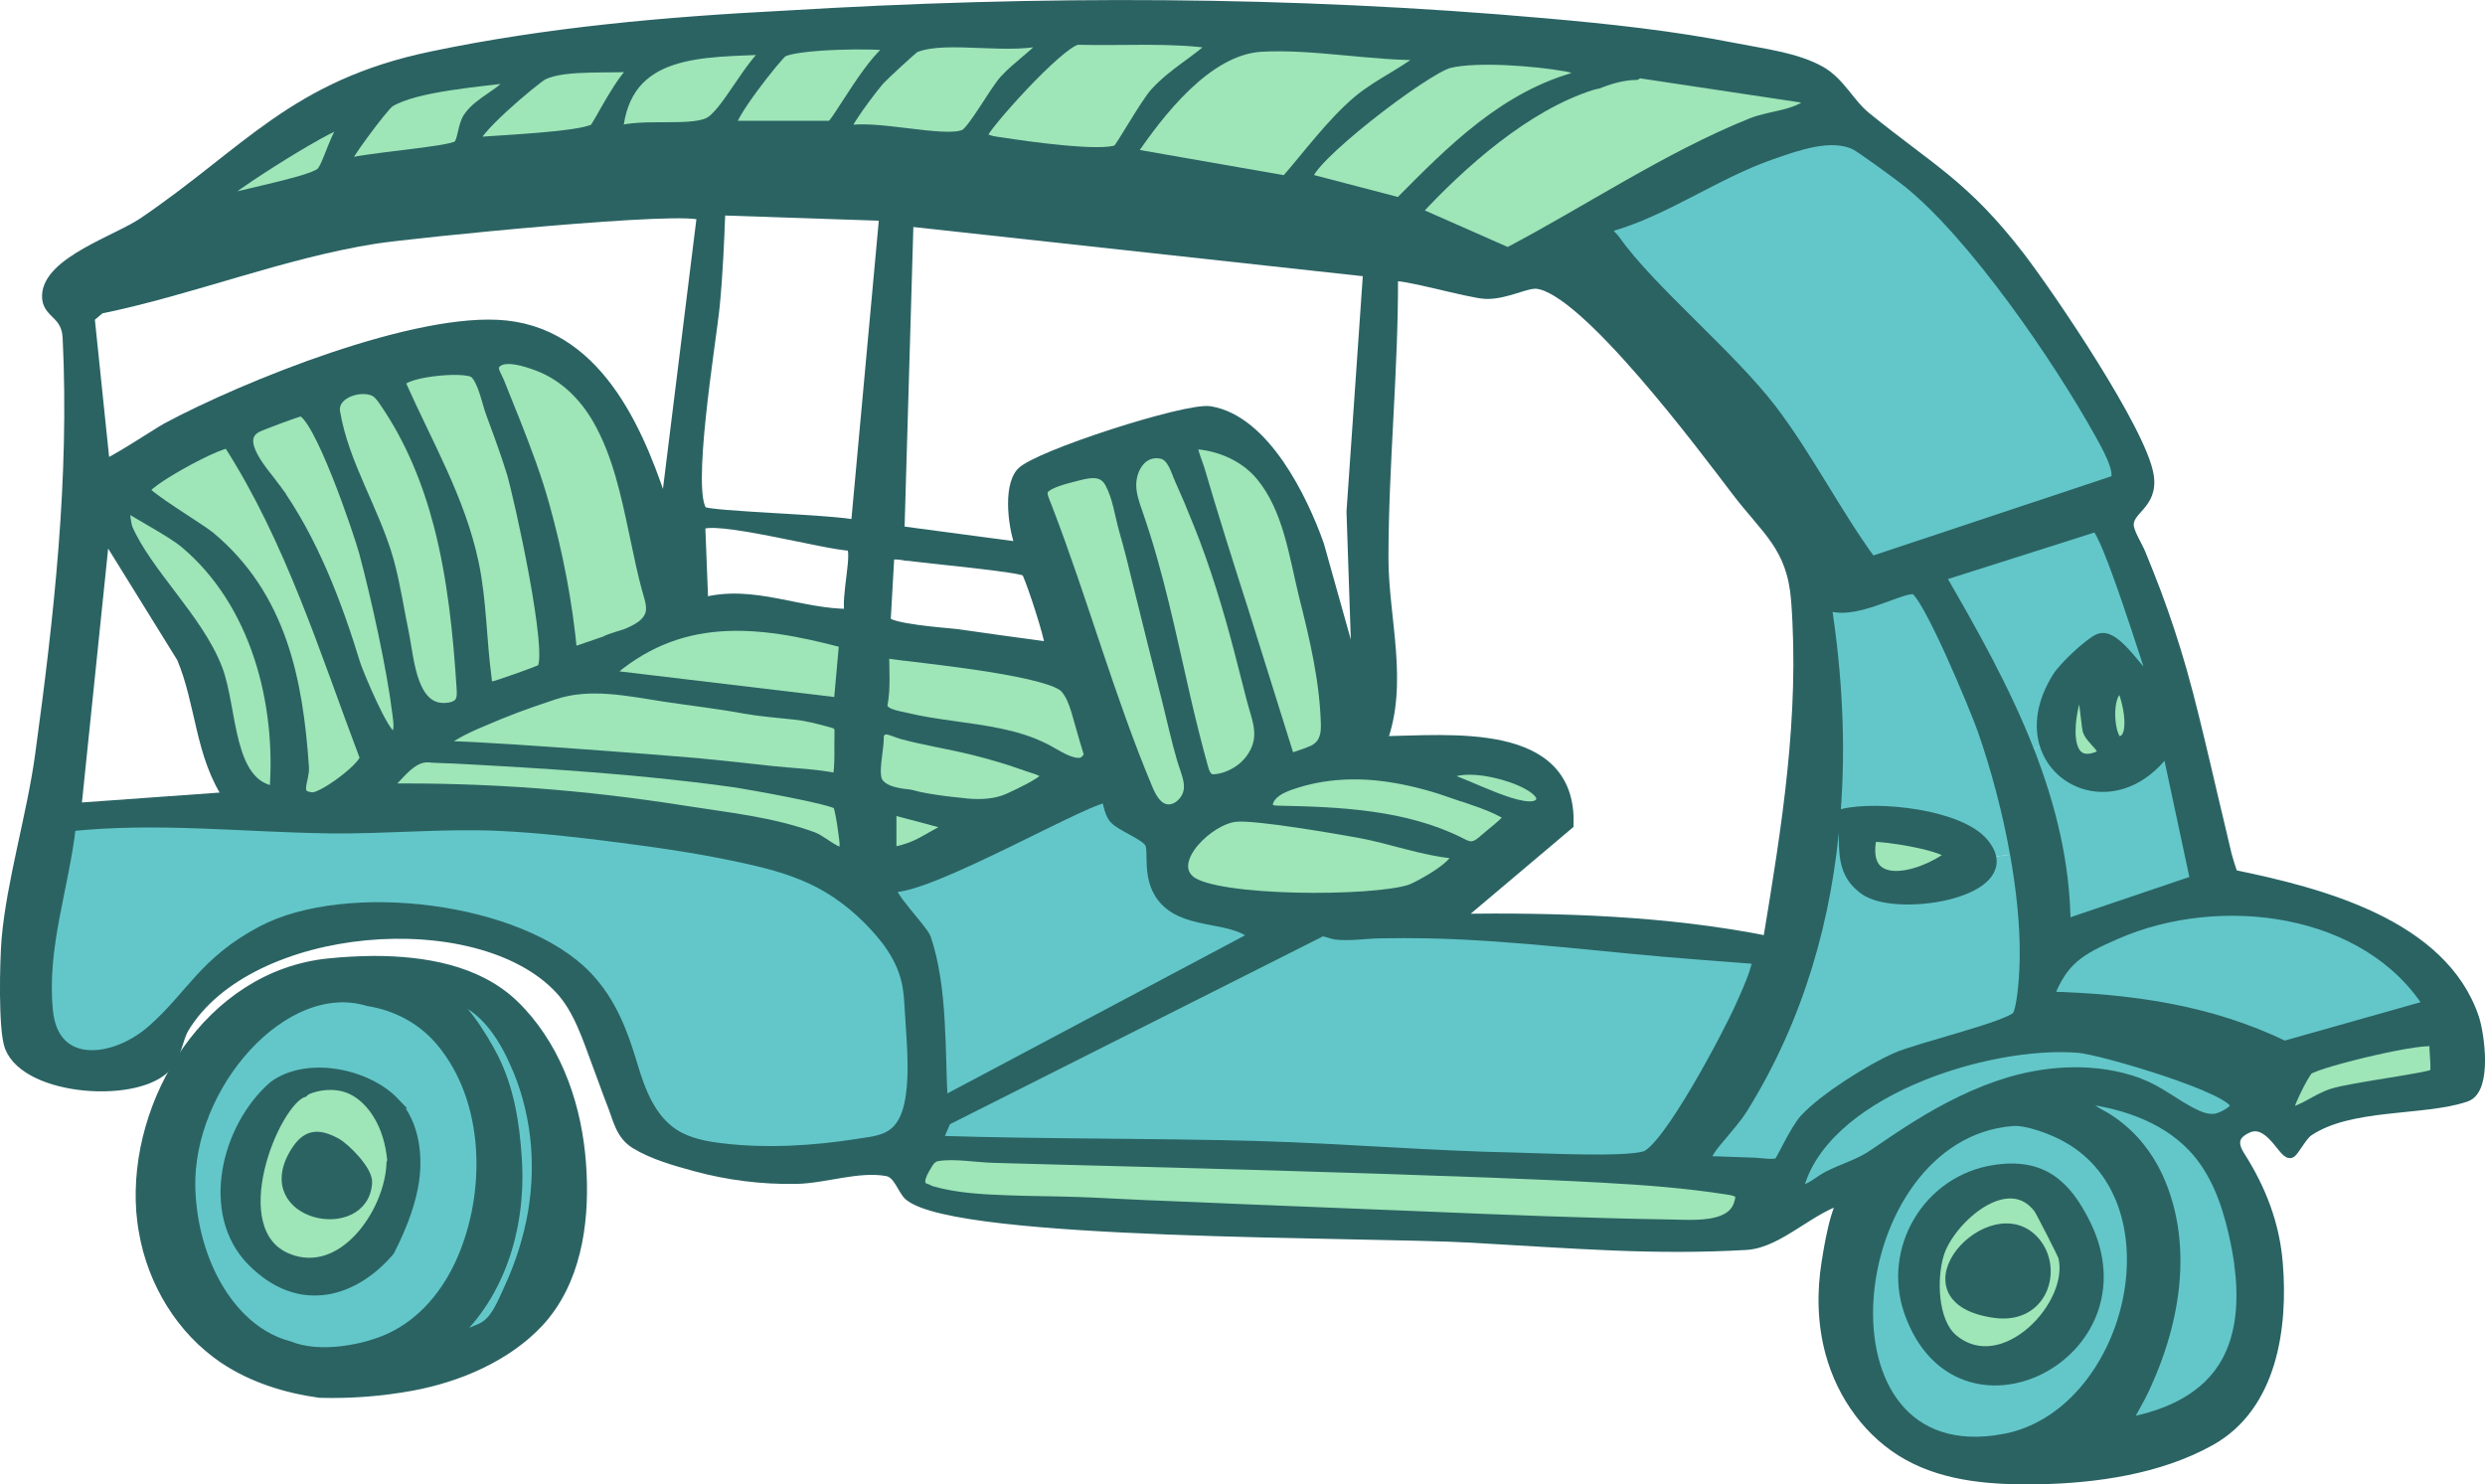 <svg viewBox="0 0 164.04 97.99" xmlns="http://www.w3.org/2000/svg" id="Layer_2">
  <defs>
    <style>
      .cls-1 {
        fill: #9ee5b7;
      }

      .cls-2 {
        fill: #2b6363;
      }

      .cls-3 {
        fill: #63c7c9;
      }

      .cls-4 {
        fill: none;
        stroke: #2b6363;
        stroke-miterlimit: 10;
        stroke-width: .75px;
      }
    </style>
  </defs>
  <g id="Layer_1-2">
    <g>
      <g>
        <path d="M121.94,79.03c-2.38.54-4.46,2.98-6.68,3.11-6.07.35-11.19-.09-18.15-.48-7.04-.4-33.85-.11-37.07-2.76-.43-.37-.69-1.49-1.47-1.63-1.9-.35-4.09.47-6.01.51-2.24.04-4.49-.24-6.65-.83-1.29-.35-2.78-.77-3.93-1.47-.99-.6-1.14-1.64-1.54-2.63-.35-.89-.66-1.8-1-2.69-.61-1.63-1.22-3.58-2.45-4.89-5.41-5.81-20.57-4.56-24.87,2.56-.45.76-.46,1.71-1.1,2.48-1.81,2.18-9.19,1.71-10.33-1.2-.44-1.11-.33-5.71-.21-7.12.33-3.78,1.67-8.19,2.21-12.13,1.26-9.23,2.27-18.29,1.82-27.56-.08-1.7-1.4-1.59-1.36-2.79.07-2.2,4.61-3.62,6.33-4.79,6.88-4.67,9.93-9.05,19.01-10.95,7.64-1.6,15.47-2.29,23.27-2.69C68.58.06,85.19.09,101.98,1.58c4.2.37,8.42.82,12.56,1.64,1.81.36,4.05.62,5.64,1.53,1.29.75,1.87,2.12,2.99,3.02,4.25,3.45,6.48,4.47,10.12,9.19,2.04,2.66,8.06,11.55,8.51,14.45.31,1.97-1.49,2.17-1.31,3.4.13.59.56,1.22.79,1.78.34.83.67,1.66.99,2.5.64,1.71,1.21,3.44,1.71,5.19.59,2.08,1.08,4.18,1.58,6.28.3,1.3.61,2.6.92,3.9.15.64.3,1.27.45,1.91.03.14.4,1.41.47,1.42,5.77,1.18,13.81,3.26,15.88,9.44.35,1.06.85,4.67-.51,5.13-2.81.96-7.67.41-10.43,2.3-.45.32-.98,1.41-1.17,1.42-.44,0-1.36-2.3-2.81-1.66-.96.43-1.07,1.06-.55,1.89,1.41,2.21,2.3,4.51,2.51,7.11.34,4.17-.35,9.35-4.4,11.63-3.36,1.89-7.57,2.49-11.4,2.56-2.9.04-5.94-.14-8.52-1.56-2.56-1.41-4.36-3.95-5.12-6.72-.54-1.96-.58-4.04-.25-6.05.09-.53.58-3.88,1.31-4.25ZM160.72,70.92c.23-.27-.05-1.64.05-2.16-.46-.45-7.64,1.28-8.4,1.81-.32.22-1.56,2.78-1.38,2.95,1.12-.17,1.85-.92,3-1.29,1.23-.4,6.51-1.05,6.73-1.31ZM150.79,69.09l9.59-2.71c-4.12-6.51-13.81-7.75-20.68-4.76-2.44,1.06-3.57,1.71-4.52,4.21,5.48.15,10.67.87,15.61,3.26ZM146.77,90.32c1.18-1.83,1.38-4.12,1.16-6.31-.09-.92-.26-1.83-.46-2.68-.47-2.04-1.22-4.09-2.68-5.63-1.97-2.08-4.92-3-7.73-3.27.32.03.74.64,1,.83.35.25.76.43,1.13.67.78.52,1.48,1.15,2.05,1.88.88,1.1,1.47,2.4,1.84,3.75.69,2.5.59,5.14,0,7.65-.3,1.29-.73,2.55-1.26,3.77-.23.54-.48,1.08-.78,1.6-.14.24-.69,1.39-.97,1.44,2.61-.43,5.23-1.44,6.7-3.7ZM146.26,73.89c.35-.05,1.33-.5,1.33-.92,0-1.12-8.82-3.71-10.35-3.84-6.07-.51-17.13,2.98-18.61,9.51.82.02,1.38-.61,2.06-.96.98-.5,2.07-.8,2.97-1.42.95-.65,1.89-1.29,2.87-1.9,1.93-1.2,3.98-2.25,6.18-2.9,2.71-.79,5.72-.91,8.4.05.02.01.05.02.07.03,1.28.48,2.27,1.32,3.46,1.94.49.25,1.05.5,1.62.41ZM144.96,58.14l-1.88-8.79c-2.73,3.96-7.12,2.86-8.07-.21-.38-1.23-.2-2.78.85-4.44.42-.66,2.07-2.22,2.7-2.49,1.15-.49,2.84,2.71,3.77,3.12-.47-1.32-3.28-10.46-3.98-10.6l-10.32,3.28c2.16,3.72,4.31,7.55,5.88,11.56,1.43,3.66,2.38,7.48,2.4,11.5l8.65-2.93ZM139.88,48.98c1.27-.06.59-2.95.19-3.65-1.24.24-.87,3.68-.19,3.65ZM139.66,31.74c.44-.6-.65-2.48-1.02-3.14-2.73-4.92-8.31-13.08-12.68-16.59-.49-.4-3.07-2.28-3.47-2.48-1.62-.79-3.89.05-5.57.63-3.67,1.27-7.01,3.74-10.71,4.78-.16.56.15.61.37.92,2.3,3.27,7.58,7.59,10.33,11.18,2.42,3.18,4.25,6.84,6.61,10.07l16.14-5.37ZM138.34,50.04c1.29-.42-.48-1.2-.52-1.99l-.38-3.09c-.79,1.26-1.65,5.91.9,5.08ZM132.27,95.04c8.44-1.55,11.97-15.67,4.17-20-.88-.5-2.62-1.16-3.59-1.08-11.48.89-13.79,23.5-.58,21.08ZM133.7,63.07c.02-2.09-.23-4.39-.64-6.7-.51-2.86-1.28-5.72-2.14-8.18-.45-1.31-3.74-9.25-4.57-9.34-1.01-.1-4.14,1.9-5.84.99.72,4.6.98,9.28.61,13.89-.52,6.8-2.39,13.43-6.1,19.4-.42.68-.98,1.28-1.49,1.91-.22.26-1.45,1.63-.67,1.66.16,0,.32.01.48.01.83.03,1.67.06,2.51.09.35.01,1.28.18,1.6-.03.14-.09,1.08-2.19,1.73-2.89,1.26-1.36,4.29-3.27,6.02-4.03,1.45-.65,7.71-2.12,8.03-2.81.36-.79.46-3.01.47-3.97ZM121.4,37.16c.22-.36.01-.83-.21-1.2-3.64-6.21-8.51-11.59-13.45-16.84-.72-.77-1.45-1.53-2.18-2.29-.66-.68-1.03-.76-1.97-.52-.61.16-2.81,1.33-1.15,1.82.36.1.74.04,1.1.08,1.47.15,2.51,1.69,3.39,2.69.97,1.12,1.88,2.28,2.81,3.43,1.53,1.91,3.24,3.64,4.84,5.48.58.67,1.13,1.36,1.64,2.08.38.51.73,1.04,1.07,1.59.8,1.28,1.51,2.68,2.67,3.69.41.35,1.16.45,1.44,0ZM119.75,6.52l-11.56-1.74c-.06.05-.13.08-.2.12-.87.02-1.71.26-2.51.58-.15.03-.29.06-.42.1-4.36,1.38-8.62,5.17-11.64,8.44l6.12,2.7c5.28-2.77,10.54-6.32,16.08-8.55,1.36-.55,3.29-.5,4.13-1.65ZM116.74,62.17c1.24-7.5,2.45-14.87,1.87-22.54-.28-3.59-1.97-4.63-3.97-7.27-2.13-2.79-10-13.37-13.19-13.67-.73-.07-2.02.69-3.33.67-1.08-.02-5.88-1.45-6.21-1.13.03,6.21-.64,12.44-.63,18.65.01,3.99,1.35,8.23-.12,12.1,4.57-.07,12.54-.98,12.34,5.43l-7.45,6.29c6.88-.09,13.96.12,20.69,1.47ZM114.93,66.44c.26-.59,1.28-2.75,1.06-3.17-1.3-.1-2.61-.2-3.91-.3-5.93-.44-11.84-1.27-17.79-1.4-1.09-.02-2.17-.02-3.25,0-.94.02-1.96.19-2.88.08-.17-.02-.81-.27-.92-.21-.01,0-24.82,12.5-24.82,12.5l-.61,1.41c7.1.23,14.16.15,21.27.35,5.58.16,11.32.65,16.9.76,1.87.04,7.17.32,8.6-.09,1.51-.43,5.58-8.18,6.35-9.93ZM114.81,79.54c.27-.76.05-.93-.73-1.05-2.74-.43-5.5-.64-8.27-.79-2.52-.14-5.03-.24-7.56-.34-9.4-.35-18.82-.61-28.23-.85l-4.41-.12c-1.18-.03-2.6-.3-3.74-.11-.28.04-.5.25-.64.48-.32.52-.85,1.35-.26,1.7.18.04.35.16.52.21,1.59.46,3.34.55,4.99.61,1.53.06,3.07.06,4.61.11,1.52.05,3.03.15,4.55.21,2.01.08,4.02.16,6.02.25,4.06.16,8.12.33,12.18.49,5.48.23,10.97.45,16.45.54.92.01,2.39.13,3.43-.28.51-.2.91-.53,1.09-1.06ZM104.33,5.05c-.07-.51-.51-.63-.96-.71-1.94-.35-5.87-.67-7.71-.22-1.62.41-9.62,6.53-9.39,7.7l6.12,1.6c3.44-3.47,7-7.11,11.94-8.37ZM101.69,53.01c.98-1.29-5.45-3.24-6.39-1.64,1.24.2,5.58,2.72,6.39,1.64ZM99.71,53.89c-.54-.37-1.19-.65-1.86-.9-.6-.22-1.21-.42-1.77-.61-1.3-.46-2.64-.84-4.01-1.07-2.33-.4-4.68-.32-6.92.47-.62.22-1.3.56-1.48,1.18-.03.09-.04.19-.02.28.08.26.43.32.71.32,4.04.08,8.36.26,12.02,2.1.25.13.51.27.79.25.33-.03.59-.25.84-.47.55-.49,1.25-.97,1.7-1.55ZM93.11,58.76c.52-.17,3.6-1.84,2.94-2.45-2.15-.2-4.2-.98-6.31-1.37-1.67-.3-6.76-1.18-8.13-1.07-1.79.14-4.7,2.93-3.08,4.29,1.7,1.42,12.12,1.42,14.58.6ZM94.17,3.59c-3.5.08-7.44-.74-10.89-.55-3.63.2-6.81,4.37-8.68,7.13l10.29,1.8c1.49-1.71,3.03-3.81,4.76-5.28,1.45-1.22,3.16-1.87,4.52-3.1ZM91.52,15.95c.05-1.22-4.37-1.44-5.53-1.67-2.21-.45-4.42-.9-6.65-1.24-20.63-3.16-45.14-5.12-65.3,2.24-2.53.62-6.77,1.25-8.65,3.35-.34.39-.61.83-.77,1.33,3.48-1.3,7.02-2.44,10.6-3.41,6.77-1.84,13.72-3.02,20.71-3.66,18.69-1.69,37.06.99,55.59,3.06ZM89.26,33.78l1.1-15.88-30.43-3.33-.6,20.52,8.12,1.08c-.5-1.15-.89-3.97,0-4.95,1-1.09,10.88-4.28,12.42-4.03,3.58.59,6.08,5.74,7.16,8.79l2.62,9.34-.39-11.54ZM87.23,49.15c.28-.35.35-.83.34-1.28-.07-2.92-.74-5.72-1.45-8.55-.66-2.67-1.04-5.75-2.87-7.95-1.01-1.21-2.56-1.92-4.13-2.08-.34-.04-.48.02-.41.34.09.45.29.9.43,1.34.93,3.18,1.94,6.35,2.95,9.51.69,2.21,1.39,4.43,2.08,6.64l.93,2.97c.02.08.92-.27,1.03-.3.14-.05.28-.09.41-.15.27-.11.51-.26.69-.49ZM62.19,72.79l20.69-10.99c-1.42-1.39-4.34-.77-5.89-2.32-1.37-1.37-.7-3.34-1.07-3.88-.39-.57-1.89-1.08-2.34-1.59-.37-.43-.43-1.32-.49-1.36-.62-.45-11.97,6.18-14.29,5.86-.35.45,2.08,2.84,2.29,3.46,1.11,3.27.91,7.41,1.1,10.82ZM82.73,49.93c.86-1.38.26-2.49-.09-3.88-.27-1.04-.53-2.08-.8-3.12-.75-2.87-1.61-5.7-2.72-8.46-.38-.95-.78-1.9-1.2-2.83-.27-.59-.49-1.57-1.24-1.73-1.28-.26-2.05.95-2.05,2.11,0,.64.22,1.25.43,1.86,1.39,3.98,2.21,8.07,3.15,12.17.32,1.41.78,3.24,1.17,4.64.09.31.21.66.52.77.14.04.29.03.43.01.31-.04.61-.13.9-.26.61-.27,1.15-.72,1.5-1.28ZM78.13,52.98c.78-.9.23-1.88-.07-2.89-.36-1.23-.64-2.51-.95-3.76-.66-2.6-1.31-5.19-1.95-7.8-.28-1.17-.57-2.35-.91-3.52-.29-1.03-.43-2.19-.94-3.14-.46-.86-1.29-.74-2.11-.53-.61.16-1.26.3-1.83.57-.32.15-.48.29-.55.45-.13.31.08.67.28,1.2,2.36,6.13,4.08,12.46,6.62,18.52.26.62.64,1.31,1.31,1.39.42.05.83-.18,1.1-.49ZM76.29,6.14c1.25-1.36,2.68-2.05,3.96-3.28-2.99-.45-6.08-.2-9.13-.28-1.25.2-6.28,5.87-6.29,6.31-.02.43.97.51,1.31.56,1.58.25,6.54.95,7.63.48.21-.09,1.83-3.03,2.52-3.79ZM71.09,50.4c.5.04.58-.19.87-.5-.86-2.75-.92-3.66-1.59-4.48-.92-1.12-8.41-1.9-11.06-2.23l-.99-.13c0,1.04.1,2.4-.1,3.4-.14.7,1.05.83,1.52.95,2.07.5,4.21.62,6.29,1.06,1.01.21,1.96.5,2.87.95.64.31,1.46.92,2.19.98ZM68.83,42.69c.27.04.51-.2.45-.46-.29-1.28-1.34-4.4-1.51-4.54-.38-.31-6.14-.82-8.11-1.08,0,0-1-.18-1,.13l-.24,4.22c0,.6,4.2.87,4.73.94,1.89.27,3.78.54,5.68.79ZM69.17,51.28l-.15-.19c-.21-.27-.72-.38-1.03-.49-.43-.15-.86-.3-1.29-.44-.85-.27-1.71-.51-2.57-.72-1.54-.38-3.09-.61-4.62-1.03-.3-.08-.71-.3-1.02-.3-.28,0-.51.23-.52.5,0,.46-.08.92-.13,1.38s-.13.99-.01,1.46c.15.52.76.78,1.25.89.33.08.67.13,1.01.16.02,0,.05.02.07.02.35.1.73.18,1.11.24.86.15,1.77.25,2.6.33.92.08,1.9.03,2.75-.36.79-.37,1.91-.88,2.55-1.45ZM69.33,2.49c-2.47.87-6.83-.26-8.94.61-.15.06-2.09,1.86-2.34,2.14-.32.34-2.56,3.22-2.26,3.47,1.72-.53,6.6.81,7.9.2.56-.27,1.98-2.85,2.63-3.58.87-.96,2.2-1.81,3.01-2.84ZM60.95,55.59l1.98-1.11-4.13-1.1v2.93c.76-.11,1.49-.35,2.15-.72ZM60.18,72.25c.21-1.64.06-3.29-.04-4.93-.07-.95-.07-1.95-.34-2.87-.26-.91-.74-1.75-1.32-2.5-1-1.27-2.35-2.51-3.76-3.35-1.44-.87-3.06-1.4-4.7-1.79-2.99-.71-6.06-1.17-9.11-1.56-2.61-.34-5.23-.64-7.86-.77-3.76-.18-7.57.21-11.31.16-5.74-.08-11.36-.74-17.1-.14-.47,4.14-1.94,8.01-1.52,12.24.4,4,4.49,3.45,6.95,1.28,2.61-2.3,3.41-4.5,7.22-6.52,5.58-2.96,17.06-1.6,21.44,2.99,1.6,1.69,2.34,3.68,2.99,5.85.51,1.73,1.21,3.55,2.74,4.55.94.61,2.1.83,3.22.96,2.93.35,6.06.16,8.96-.3,1.01-.16,2.02-.22,2.71-1.04.53-.62.72-1.48.83-2.26ZM56.54,34.71l1.88-20.5-10.91-.37c-.08,2.11-.17,4.3-.38,6.4-.22,2.25-1.94,12.47-.77,13.56.37.34,8.82.54,10.18.91ZM59.17,3.03c-1.3-.27-6.6-.16-7.52.37-.37.22-3.8,4.56-3.39,4.95h6.59c.35,0,2.93-4.97,4.32-5.32ZM56.16,40.57c-.35-.99.59-4.26.02-4.59-1.42.02-9.42-2.17-10-1.3l.2,5.15c3.33-.91,6.44.78,9.78.74ZM53.64,55.29c.77.28,2.19,1.76,2.16.47-.01-.44-.3-2.46-.46-2.67-.27-.35-5.96-1.36-6.93-1.5-6.03-.85-12.41-1.24-18.42-1.56-.5-.02-1.33-.04-1.62-.07-1.29-.14-2.15,1.39-3.06,2.14,6.87-.07,13.16.4,19.93,1.47,2.77.44,5.65.72,8.4,1.72ZM55.41,46.43l.36-4.02c-5.85-1.56-11.05-2.09-15.78,2.18l15.42,1.84ZM55.46,48.38c.01-.16.01-.33-.08-.46-.1-.15-.28-.21-.45-.26-.81-.22-1.65-.45-2.48-.53-.96-.1-2.33-.22-3.27-.39-1.91-.35-3.38-.5-5.29-.79-2.41-.37-4.95-.94-7.33-.14-2.11.71-2.76.93-5.16,1.96-.47.21-1.91.84-2.51,1.57,0-.29,15.88.96,17.12,1.08,1.64.16,3.29.33,4.93.52,1.47.16,2.96.19,4.39.5.19-.97.1-2.07.13-3.06ZM46.75,8.15c1.17-.51,2.78-4.03,4.15-4.93-4.53.2-9.66-.1-10.16,5.49,1.61-.53,4.7.01,6.01-.56ZM43.93,33.97l2.45-19.76c-.76-.75-19.26,1.14-21.59,1.5-6.17.97-12.1,3.38-18.2,4.63l-.72.61,1.01,9.73c.15.18,3.66-2.14,4.13-2.39,5.2-2.79,16.58-7.38,22.39-6.76,6.29.67,8.94,7.43,10.53,12.44ZM43.02,40.19c.01-.35-.1-.7-.2-1.05-.37-1.28-.62-2.58-.9-3.88-.55-2.59-1.1-5.28-2.44-7.61-.9-1.56-2.22-2.87-3.95-3.53-.67-.25-2.41-.88-2.91-.05-.2.34.17.83.29,1.14.36.91.73,1.82,1.09,2.72.7,1.78,1.38,3.57,1.89,5.41.9,3.21,1.53,6.48,1.84,9.79,0,0,2.16-.73,2.31-.79,0-.07,1.2-.42,1.31-.46.43-.18.92-.41,1.25-.74.25-.25.42-.56.42-.95ZM39.24,8.54c.25-.14,1.92-3.74,3-4.22-1.69.21-4.87-.14-6.38.57-.53.25-5.08,4.08-4.53,4.55,1.48-.14,6.94-.35,7.91-.9ZM35.8,44.19c.82-.91-1.48-11.35-2.02-13.15-.06-.19-.12-.38-.19-.57-.36-1.09-.76-2.18-1.16-3.26-.25-.68-.51-2.09-1.07-2.6-.61-.56-5.28-.05-4.93.76,1.74,3.92,3.91,7.6,4.8,11.82.52,2.47.51,5.11.85,7.6.07.48-.19.65.57.54.19-.03,3.04-1.02,3.15-1.14ZM30.94,7.78c.74-1.11,2.34-1.57,3.03-2.73-2.12.29-6.57.6-8.27,1.66-.42.27-3.23,4.04-3.02,4.19,1.29-.45,6.91-.81,7.55-1.25.37-.26.33-1.29.71-1.87ZM30.31,46.46c.24-.26.23-.65.21-.99-.23-3.59-.6-7.3-1.52-10.84-.76-2.89-1.89-5.67-3.62-8.17-.2-.3-.43-.6-.77-.72-1-.36-2.74.25-2.53,1.48.58,3.46,2.61,6.48,3.55,9.84.44,1.6.67,3.24,1.01,4.86.33,1.63.51,5.24,3.03,4.83.23-.04.48-.12.64-.29ZM25.88,48.61c.67,0,.44-1.07.4-1.47-.37-3.04-1.4-7.67-2.2-10.68-.38-1.39-3.05-9.26-4.22-9.35-.19,0-2.72.95-2.94,1.08-1.6.89.54,3.09,1.24,4.06,2.43,3.38,4.03,7.57,5.26,11.6.17.55,1.91,4.76,2.46,4.76ZM20.61,52.68c.74.05,3.61-2.12,3.51-2.7-2.66-7.04-4.91-14.35-9.01-20.73-.37-.26-5.17,2.29-5.6,3.08,0,.39,3.71,2.61,4.32,3.12,4.7,3.92,5.8,9.43,6.19,15.22.05.85-.75,1.91.59,2.01ZM23.05,7.98c-.48-.39-8.21,4.5-9.03,5.49,1.43-.52,6.22-1.36,7.15-2.01.51-.36,1.02-2.85,1.88-3.48ZM18.16,52.28c.47-5.85-1.22-12.52-5.96-16.48-.85-.7-2.94-1.8-3.87-2.41-.25-.07-.04,1.28.05,1.5,1.29,2.97,4.66,5.99,5.92,9.25,1.03,2.65.65,7.72,3.86,8.14ZM4.99,53.38l10.16-.73c-1.91-2.79-1.83-6.2-3.11-9.24l-5.16-8.33-1.89,18.3Z" class="cls-2"></path>
        <path d="M160.77,68.76c-.1.52.18,1.89-.05,2.16-.22.26-5.5.91-6.73,1.31-1.15.37-1.88,1.12-3,1.29-.18-.17,1.06-2.73,1.38-2.95.76-.53,7.94-2.26,8.4-1.81Z" class="cls-1"></path>
        <path d="M160.38,66.38l-9.59,2.71c-4.94-2.39-10.13-3.11-15.61-3.26.95-2.5,2.08-3.15,4.52-4.21,6.87-2.99,16.56-1.75,20.68,4.76Z" class="cls-3"></path>
        <path d="M147.93,84.01c.22,2.19.02,4.48-1.16,6.31-1.47,2.26-4.09,3.27-6.7,3.7.28-.05.83-1.2.97-1.44.3-.52.55-1.06.78-1.6.53-1.22.96-2.48,1.26-3.77.59-2.51.69-5.15,0-7.65-.37-1.35-.96-2.65-1.84-3.75-.57-.73-1.27-1.36-2.05-1.88-.37-.24-.78-.42-1.13-.67-.26-.19-.68-.8-1-.83,2.81.27,5.76,1.19,7.73,3.27,1.46,1.54,2.21,3.59,2.68,5.63.2.85.37,1.76.46,2.68Z" class="cls-3"></path>
        <path d="M147.59,72.97c0,.42-.98.87-1.33.92-.57.09-1.13-.16-1.62-.41-1.19-.62-2.18-1.46-3.46-1.94-.02,0-.05-.02-.07-.03-2.68-.96-5.69-.84-8.4-.05-2.2.65-4.25,1.7-6.18,2.9-.98.61-1.92,1.25-2.87,1.9-.9.62-1.99.92-2.97,1.42-.68.35-1.24.98-2.06.96,1.48-6.53,12.54-10.02,18.61-9.51,1.53.13,10.34,2.72,10.35,3.84Z" class="cls-3"></path>
        <path d="M143.08,49.35l1.88,8.79-8.65,2.93c-.02-4.02-.97-7.84-2.4-11.5l1.1-.43c.95,3.07,5.34,4.17,8.07.21Z" class="cls-3"></path>
        <path d="M138.35,34.73c.7.14,3.51,9.28,3.98,10.6-.93-.41-2.62-3.61-3.77-3.12-.63.27-2.28,1.83-2.7,2.49-1.05,1.66-1.23,3.21-.85,4.44l-1.1.43c-1.57-4.01-3.72-7.84-5.88-11.56l10.32-3.28Z" class="cls-3"></path>
        <path d="M140.07,45.33c.4.7,1.08,3.59-.19,3.65-.68.03-1.05-3.41.19-3.65Z" class="cls-1"></path>
        <path d="M138.64,28.6c.37.66,1.46,2.54,1.02,3.14l-16.14,5.37c-2.36-3.23-4.19-6.89-6.61-10.07-2.75-3.59-8.03-7.91-10.33-11.18-.22-.31-.53-.36-.37-.92,3.7-1.04,7.04-3.51,10.71-4.78,1.68-.58,3.95-1.42,5.57-.63.4.2,2.98,2.08,3.47,2.48,4.37,3.51,9.95,11.67,12.68,16.59Z" class="cls-3"></path>
        <path d="M137.82,48.05c.04.79,1.81,1.57.52,1.99-2.55.83-1.69-3.82-.9-5.08l.38,3.09Z" class="cls-1"></path>
        <path d="M137.64,80.83c4.22,8.57-8.35,14.93-11.57,5.77-1.44-4.11,1.2-8.67,5.63-9.33,3.09-.46,4.65.95,5.94,3.56ZM128.89,88.43c3.35,2.8,8.16-2.26,7.35-5.48-.04-.17-1.5-3.02-1.63-3.2-2.09-2.75-5.96.74-6.66,3.03-.49,1.6-.43,4.5.94,5.65Z" class="cls-2"></path>
        <path d="M136.44,75.04c7.8,4.33,4.27,18.45-4.17,20-13.21,2.42-10.9-20.19.58-21.08.97-.08,2.71.58,3.59,1.08ZM126.07,86.6c3.22,9.16,15.79,2.8,11.57-5.77-1.29-2.61-2.85-4.02-5.94-3.56-4.43.66-7.07,5.22-5.63,9.33Z" class="cls-3"></path>
        <path d="M136.24,82.95c.81,3.22-4,8.28-7.35,5.48-1.37-1.15-1.43-4.05-.94-5.65.7-2.29,4.57-5.78,6.66-3.03.13.18,1.59,3.03,1.63,3.2ZM131.71,86.63c3.11.42,4.08-2.83,2.62-4.59-2.79-3.36-9.31,3.68-2.62,4.59Z" class="cls-1"></path>
        <path d="M134.33,82.04c1.46,1.76.49,5.01-2.62,4.59-6.69-.91-.17-7.95,2.62-4.59Z" class="cls-2"></path>
        <path d="M133.06,56.37c.41,2.31.66,4.61.64,6.7,0,.96-.11,3.18-.47,3.97-.32.69-6.58,2.16-8.03,2.81-1.73.76-4.76,2.67-6.02,4.03-.65.7-1.59,2.8-1.73,2.89-.32.21-1.25.04-1.6.03-.84-.03-1.68-.06-2.51-.09-.16,0-.32-.01-.48-.01-.78-.03.45-1.4.67-1.66.51-.63,1.07-1.23,1.49-1.91,3.71-5.97,5.58-12.6,6.1-19.4l.52.04c.34,1.85-.37,3.62,1.47,4.94,1.92,1.38,8.83.39,8.29-2.12l1.66-.22Z" class="cls-3"></path>
        <path d="M133.06,56.37l-1.66.22c-.06-.28-.22-.58-.48-.9-1.56-1.89-6.96-2.47-9.28-1.92l-.52-.04c.37-4.61.11-9.29-.61-13.89,1.7.91,4.83-1.09,5.84-.99.83.09,4.12,8.03,4.57,9.34.86,2.46,1.63,5.32,2.14,8.18Z" class="cls-3"></path>
        <path d="M131.4,56.59c.54,2.51-6.37,3.5-8.29,2.12-1.84-1.32-1.13-3.09-1.47-4.94,2.32-.55,7.72.03,9.28,1.92.26.32.42.62.48.9ZM123.52,55.21c-.82,3.83,3.22,2.83,5.26,1.28,0-.66-4.46-1.38-5.26-1.28Z" class="cls-2"></path>
        <path d="M128.78,56.49c-2.04,1.55-6.08,2.55-5.26-1.28.8-.1,5.26.62,5.26,1.28Z" class="cls-1"></path>
        <path d="M121.19,35.96c.22.37.43.84.21,1.2-.28.46-1.03.36-1.44,0-1.16-1.01-1.87-2.41-2.67-3.69-.34-.55-.69-1.08-1.07-1.59-.51-.72-1.06-1.41-1.64-2.08-1.6-1.84-3.31-3.57-4.84-5.48-.93-1.15-1.84-2.31-2.81-3.43-.88-1-1.92-2.54-3.39-2.69-.36-.04-.74.02-1.1-.08-1.66-.49.54-1.66,1.15-1.82.94-.24,1.31-.16,1.97.52.73.76,1.46,1.52,2.18,2.29,4.94,5.25,9.81,10.63,13.45,16.84Z" class="cls-2"></path>
        <path d="M108.19,4.78l11.56,1.74c-.84,1.15-2.77,1.1-4.13,1.65-5.54,2.23-10.8,5.78-16.08,8.55l-6.12-2.7c3.02-3.27,7.28-7.06,11.64-8.44.13-.04.27-.07.42-.1.8-.32,1.64-.56,2.51-.58.07-.04.14-.07.2-.12Z" class="cls-1"></path>
        <path d="M115.99,63.27c.22.42-.8,2.58-1.06,3.17-.77,1.75-4.84,9.5-6.35,9.93-1.43.41-6.73.13-8.6.09-5.58-.11-11.32-.6-16.9-.76-7.11-.2-14.17-.12-21.27-.35l.61-1.41s24.81-12.5,24.82-12.5c.11-.06.75.19.92.21.92.11,1.94-.06,2.88-.08,1.08-.02,2.16-.02,3.25,0,5.95.13,11.86.96,17.79,1.4,1.3.1,2.61.2,3.91.3Z" class="cls-3"></path>
        <path d="M114.08,78.49c.78.12,1,.29.73,1.05-.18.53-.58.86-1.09,1.06-1.04.41-2.51.29-3.43.28-5.48-.09-10.97-.31-16.45-.54-4.06-.16-8.12-.33-12.18-.49-2-.09-4.01-.17-6.02-.25-1.52-.06-3.03-.16-4.55-.21-1.54-.05-3.08-.05-4.61-.11-1.65-.06-3.4-.15-4.99-.61-.17-.05-.34-.17-.52-.21-.59-.35-.06-1.18.26-1.7.14-.23.36-.44.64-.48,1.14-.19,2.56.08,3.74.11l4.41.12c9.41.24,18.83.5,28.23.85,2.53.1,5.04.2,7.56.34,2.77.15,5.53.36,8.27.79Z" class="cls-1"></path>
        <path d="M103.37,4.34c.45.08.89.2.96.71-4.94,1.26-8.5,4.9-11.94,8.37l-6.12-1.6c-.23-1.17,7.77-7.29,9.39-7.7,1.84-.45,5.77-.13,7.71.22Z" class="cls-1"></path>
        <path d="M95.3,51.37c.94-1.6,7.37.35,6.39,1.64-.81,1.08-5.15-1.44-6.39-1.64Z" class="cls-1"></path>
        <path d="M97.85,52.99c.67.25,1.32.53,1.86.9-.45.58-1.15,1.06-1.7,1.55-.25.22-.51.44-.84.47-.28.02-.54-.12-.79-.25-3.66-1.84-7.98-2.02-12.02-2.1-.28,0-.63-.06-.71-.32-.02-.09,0-.19.02-.28.18-.62.86-.96,1.48-1.18,2.24-.79,4.59-.87,6.92-.47,1.37.23,2.71.61,4.01,1.07.56.19,1.17.39,1.77.61Z" class="cls-1"></path>
        <path d="M96.05,56.31c.66.61-2.42,2.28-2.94,2.45-2.46.82-12.88.82-14.58-.6-1.62-1.36,1.29-4.15,3.08-4.29,1.37-.11,6.46.77,8.13,1.07,2.11.39,4.16,1.17,6.31,1.37Z" class="cls-1"></path>
        <path d="M83.28,3.04c3.45-.19,7.39.63,10.89.55-1.36,1.23-3.07,1.88-4.52,3.1-1.73,1.47-3.27,3.57-4.76,5.28l-10.29-1.8c1.87-2.76,5.05-6.93,8.68-7.13Z" class="cls-1"></path>
        <path d="M85.99,14.28c1.16.23,5.58.45,5.53,1.67-18.53-2.07-36.9-4.75-55.59-3.06-6.99.64-13.94,1.82-20.71,3.66-3.58.97-7.12,2.11-10.6,3.41.16-.5.43-.94.77-1.33,1.88-2.1,6.12-2.73,8.65-3.35,20.16-7.36,44.67-5.4,65.3-2.24,2.23.34,4.44.79,6.65,1.24Z" class="cls-2"></path>
        <path d="M87.57,47.87c.01.45-.06.93-.34,1.28-.18.23-.42.38-.69.49-.13.06-.27.1-.41.15-.11.03-1.01.38-1.03.3l-.93-2.97c-.69-2.21-1.39-4.43-2.08-6.64-1.01-3.16-2.02-6.33-2.95-9.51-.14-.44-.34-.89-.43-1.34-.07-.32.07-.38.41-.34,1.57.16,3.12.87,4.13,2.08,1.83,2.2,2.21,5.28,2.87,7.95.71,2.83,1.38,5.63,1.45,8.55Z" class="cls-1"></path>
        <path d="M82.88,61.8l-20.69,10.99c-.19-3.41,0-7.55-1.1-10.82-.21-.62-2.64-3.01-2.29-3.46,2.32.32,13.67-6.31,14.29-5.86.06.04.12.93.49,1.36.45.51,1.95,1.02,2.34,1.59.37.54-.3,2.51,1.07,3.88,1.55,1.55,4.47.93,5.89,2.32Z" class="cls-3"></path>
        <path d="M82.64,46.05c.35,1.39.95,2.5.09,3.88-.35.56-.89,1.01-1.5,1.28-.29.13-.59.22-.9.26-.14.02-.29.03-.43-.01-.31-.11-.43-.46-.52-.77-.39-1.4-.85-3.23-1.17-4.64-.94-4.1-1.76-8.19-3.15-12.17-.21-.61-.43-1.22-.43-1.86,0-1.16.77-2.37,2.05-2.11.75.16.97,1.14,1.24,1.73.42.93.82,1.88,1.2,2.83,1.11,2.76,1.97,5.59,2.72,8.46.27,1.04.53,2.08.8,3.12Z" class="cls-1"></path>
        <path d="M78.06,50.09c.3,1.01.85,1.99.07,2.89-.27.31-.68.54-1.1.49-.67-.08-1.05-.77-1.31-1.39-2.54-6.06-4.26-12.39-6.62-18.52-.2-.53-.41-.89-.28-1.2.07-.16.23-.3.55-.45.57-.27,1.22-.41,1.83-.57.82-.21,1.65-.33,2.11.53.51.95.65,2.11.94,3.14.34,1.17.63,2.35.91,3.52.64,2.61,1.29,5.2,1.95,7.8.31,1.25.59,2.53.95,3.76Z" class="cls-1"></path>
        <path d="M80.25,2.86c-1.28,1.23-2.71,1.92-3.96,3.28-.69.76-2.31,3.7-2.52,3.79-1.09.47-6.05-.23-7.63-.48-.34-.05-1.33-.13-1.31-.56,0-.44,5.04-6.11,6.29-6.31,3.05.08,6.14-.17,9.13.28Z" class="cls-1"></path>
        <path d="M71.96,49.9c-.29.31-.37.54-.87.5-.73-.06-1.55-.67-2.19-.98-.91-.45-1.86-.74-2.87-.95-2.08-.44-4.22-.56-6.29-1.06-.47-.12-1.66-.25-1.52-.95.2-1,.1-2.36.1-3.4l.99.13c2.65.33,10.14,1.11,11.06,2.23.67.82.73,1.73,1.59,4.48Z" class="cls-1"></path>
        <path d="M69.02,51.09l.15.19c-.64.57-1.76,1.08-2.55,1.45-.85.39-1.83.44-2.75.36-.83-.08-1.74-.18-2.6-.33-.38-.06-.76-.14-1.11-.24-.02,0-.05-.01-.07-.02-.34-.03-.68-.08-1.01-.16-.49-.11-1.1-.37-1.25-.89-.12-.47-.04-1,.01-1.46s.13-.92.13-1.38c0-.27.24-.5.52-.5.31,0,.72.22,1.02.3,1.53.42,3.08.65,4.62,1.03.86.21,1.72.45,2.57.72.43.14.86.29,1.29.44.31.11.82.22,1.03.49Z" class="cls-1"></path>
        <path d="M60.39,3.1c2.11-.87,6.47.26,8.94-.61-.81,1.03-2.14,1.88-3.01,2.84-.65.73-2.07,3.31-2.63,3.58-1.3.61-6.18-.73-7.9-.2-.3-.25,1.94-3.13,2.26-3.47.25-.28,2.19-2.08,2.34-2.14Z" class="cls-1"></path>
        <path d="M62.93,54.48l-1.98,1.11c-.66.37-1.39.61-2.15.72v-2.93l4.13,1.1Z" class="cls-1"></path>
        <path d="M60.14,67.32c.1,1.64.25,3.29.04,4.93-.11.78-.3,1.64-.83,2.26-.69.82-1.7.88-2.71,1.04-2.9.46-6.03.65-8.96.3-1.12-.13-2.28-.35-3.22-.96-1.53-1-2.23-2.82-2.74-4.55-.65-2.17-1.39-4.16-2.99-5.85-4.38-4.59-15.86-5.95-21.44-2.99-3.81,2.02-4.61,4.22-7.22,6.52-2.46,2.17-6.55,2.72-6.95-1.28-.42-4.23,1.05-8.1,1.52-12.24,5.74-.6,11.36.06,17.1.14,3.74.05,7.55-.34,11.31-.16,2.63.13,5.25.43,7.86.77,3.05.39,6.12.85,9.11,1.56,1.64.39,3.26.92,4.7,1.79,1.41.84,2.76,2.08,3.76,3.35.58.75,1.06,1.59,1.32,2.5.27.92.27,1.92.34,2.87Z" class="cls-3"></path>
        <path d="M51.65,3.4c.92-.53,6.22-.64,7.52-.37-1.39.35-3.97,5.32-4.32,5.32h-6.59c-.41-.39,3.02-4.73,3.39-4.95Z" class="cls-1"></path>
        <path d="M55.8,55.76c.03,1.29-1.39-.19-2.16-.47-2.75-1-5.63-1.28-8.4-1.72-6.77-1.07-13.06-1.54-19.93-1.47.91-.75,1.77-2.28,3.06-2.14.29.03,1.12.05,1.62.07,6.01.32,12.39.71,18.42,1.56.97.14,6.66,1.15,6.93,1.5.16.21.45,2.23.46,2.67Z" class="cls-1"></path>
        <path d="M55.77,42.41l-.36,4.02-15.42-1.84c4.73-4.27,9.93-3.74,15.78-2.18Z" class="cls-1"></path>
        <path d="M55.38,47.92c.09.13.09.3.08.46-.03.99.06,2.09-.13,3.06-1.43-.31-2.92-.34-4.39-.5-1.64-.19-3.29-.36-4.93-.52-1.24-.12-17.12-1.37-17.12-1.08.6-.73,2.04-1.36,2.51-1.57,2.4-1.03,3.05-1.25,5.16-1.96,2.38-.8,4.92-.23,7.33.14,1.91.29,3.38.44,5.29.79.94.17,2.31.29,3.27.39.83.08,1.67.31,2.48.53.17.05.35.11.45.26Z" class="cls-1"></path>
        <path d="M50.9,3.22c-1.37.9-2.98,4.42-4.15,4.93-1.31.57-4.4.03-6.01.56.5-5.59,5.63-5.29,10.16-5.49Z" class="cls-1"></path>
        <path d="M42.82,39.14c.1.35.21.7.2,1.05,0,.39-.17.7-.42.95-.33.33-.82.56-1.25.74-.11.04-1.31.39-1.31.46-.15.06-2.31.79-2.31.79-.31-3.31-.94-6.58-1.84-9.79-.51-1.84-1.19-3.63-1.89-5.41-.36-.9-.73-1.81-1.09-2.72-.12-.31-.49-.8-.29-1.14.5-.83,2.24-.2,2.91.05,1.73.66,3.05,1.97,3.95,3.53,1.34,2.33,1.89,5.02,2.44,7.61.28,1.3.53,2.6.9,3.88Z" class="cls-1"></path>
        <path d="M42.24,4.32c-1.08.48-2.75,4.08-3,4.22-.97.55-6.43.76-7.91.9-.55-.47,4-4.3,4.53-4.55,1.51-.71,4.69-.36,6.38-.57Z" class="cls-1"></path>
        <path d="M38.35,77.48c.16,3.38-.4,7.14-2.8,9.75-2.14,2.3-5.34,3.65-8.4,4.21-1.92.35-3.97.52-6.04.46-2.24-.31-4.43-1-6.29-2.24-2.84-1.91-4.71-5.05-5.28-8.37-.08-.43-.13-.87-.17-1.31-.54-7.23,4.47-15.57,12.37-16.34.97-.1,1.95-.15,2.93-.16,3.24,0,6.8.57,9.2,2.87.33.31.63.65.92.99,2.36,2.85,3.4,6.54,3.56,10.14ZM35.23,80.02c.56-3.36.2-6.81-1.25-9.99-1.05-2.28-2.54-4.28-5.28-4.56,1.44.15,3.22,3.19,3.8,4.32,1.06,2.07,1.42,4.36,1.57,6.67.32,4.78-1.27,9.34-4.53,12.06.25-.06.75-.15,2.22-.79.99-.43,1.43-1.69,1.87-2.62.76-1.64,1.3-3.35,1.6-5.09ZM30.52,83.2c1.95-4.45,1.89-10.54-1.35-14.44-1.26-1.52-2.99-2.42-4.87-2.72-5.58-1.69-11.99,5.6-11.78,12.43.16,4.97,2.78,9.46,6.54,10.43,2.02.84,5.03.25,6.71-.53,2.22-1.03,3.8-3,4.75-5.17Z" class="cls-2"></path>
        <path d="M33.78,31.04c.54,1.8,2.84,12.24,2.02,13.15-.11.12-2.96,1.11-3.15,1.14-.76.11-.5-.06-.57-.54-.34-2.49-.33-5.13-.85-7.6-.89-4.22-3.06-7.9-4.8-11.82-.35-.81,4.32-1.32,4.93-.76.56.51.82,1.92,1.07,2.6.4,1.08.8,2.17,1.16,3.26.07.19.13.38.19.57Z" class="cls-1"></path>
        <path d="M33.98,70.03c1.45,3.18,1.81,6.63,1.25,9.99-.3,1.74-.84,3.45-1.6,5.09-.44.93-.88,2.19-1.87,2.62-1.47.64-1.97.73-2.22.79,3.26-2.72,4.85-7.28,4.53-12.06-.15-2.31-.51-4.6-1.57-6.67-.58-1.13-2.36-4.17-3.8-4.32,2.74.28,4.23,2.28,5.28,4.56Z" class="cls-3"></path>
        <path d="M33.97,5.05c-.69,1.16-2.29,1.62-3.03,2.73-.38.58-.34,1.61-.71,1.87-.64.44-6.26.8-7.55,1.25-.21-.15,2.6-3.92,3.02-4.19,1.7-1.06,6.15-1.37,8.27-1.66Z" class="cls-1"></path>
        <path d="M29.17,68.76c3.24,3.9,3.3,9.99,1.35,14.44-.95,2.17-2.53,4.14-4.75,5.17-1.68.78-4.69,1.37-6.71.53-3.76-.97-6.38-5.46-6.54-10.43-.21-6.83,6.2-14.12,11.78-12.43,1.88.3,3.61,1.2,4.87,2.72ZM27.23,78.31c.35-1.82.13-4.09-1.22-5.51-1.79-1.88-5.71-2.71-7.93-1.07-3.11,2.71-4.5,8.37-1.42,11.49,3.18,3.22,6.75,2,9.02-.67.68-1.35,1.27-2.75,1.55-4.24Z" class="cls-3"></path>
        <path d="M30.52,45.47c.02.34.03.73-.21.99-.16.17-.41.25-.64.29-2.52.41-2.7-3.2-3.03-4.83-.34-1.62-.57-3.26-1.01-4.86-.94-3.36-2.97-6.38-3.55-9.84-.21-1.23,1.53-1.84,2.53-1.48.34.12.57.42.77.72,1.73,2.5,2.86,5.28,3.62,8.17.92,3.54,1.29,7.25,1.52,10.84Z" class="cls-1"></path>
        <path d="M26.01,72.8c1.35,1.42,1.57,3.69,1.22,5.51-.28,1.49-.87,2.89-1.55,4.24-2.27,2.67-5.84,3.89-9.02.67-3.08-3.12-1.69-8.78,1.42-11.49,2.22-1.64,6.14-.81,7.93,1.07ZM25.89,76.79c.03-.09.05-.18.04-.28-.11-1.06-.4-2.12-.98-3.03-.55-.88-1.42-1.67-2.51-1.85-.71-.12-1.42-.04-2.1.22-.12.05-.24.12-.33.21-1.94.61-5.51,9.28-1,11.07,3.66,1.44,6.76-3.06,6.88-6.34Z" class="cls-2"></path>
        <path d="M26.28,47.14c.04.4.27,1.48-.4,1.47-.55,0-2.29-4.21-2.46-4.76-1.23-4.03-2.83-8.22-5.26-11.6-.7-.97-2.84-3.17-1.24-4.06.22-.13,2.75-1.08,2.94-1.08,1.17.09,3.84,7.96,4.22,9.35.8,3.01,1.83,7.64,2.2,10.68Z" class="cls-1"></path>
        <path d="M25.93,76.51c.01.1,0,.19-.04.28-.12,3.28-3.22,7.78-6.88,6.34-4.51-1.79-.94-10.46,1-11.07.09-.09.21-.16.33-.21.68-.26,1.39-.34,2.1-.22,1.09.18,1.96.97,2.51,1.85.58.91.87,1.97.98,3.03ZM24.19,78.06c.04-.77-1.42-2.24-2.02-2.57-1.22-.66-1.94-.55-2.66.63-2.51,4.14,4.48,5.51,4.68,1.94Z" class="cls-1"></path>
        <path d="M22.17,75.49c.6.33,2.06,1.8,2.02,2.57-.2,3.57-7.19,2.2-4.68-1.94.72-1.18,1.44-1.29,2.66-.63Z" class="cls-2"></path>
        <path d="M24.12,49.98c.1.58-2.77,2.75-3.51,2.7-1.34-.1-.54-1.16-.59-2.01-.39-5.79-1.49-11.3-6.19-15.22-.61-.51-4.32-2.73-4.32-3.12.43-.79,5.23-3.34,5.6-3.08,4.1,6.38,6.35,13.69,9.01,20.73Z" class="cls-1"></path>
        <path d="M14.02,13.47c.82-.99,8.55-5.88,9.03-5.49-.86.63-1.37,3.12-1.88,3.48-.93.65-5.72,1.49-7.15,2.01Z" class="cls-1"></path>
        <path d="M12.2,35.8c4.74,3.96,6.43,10.63,5.96,16.48-3.21-.42-2.83-5.49-3.86-8.14-1.26-3.26-4.63-6.28-5.92-9.25-.09-.22-.3-1.57-.05-1.5.93.61,3.02,1.71,3.87,2.41Z" class="cls-1"></path>
      </g>
      <g>
        <path d="M122.01,79.01s-.05.01-.07.02" class="cls-4"></path>
        <path d="M121.94,79.03c-.73.37-1.22,3.72-1.31,4.25-.33,2.01-.29,4.09.25,6.05.76,2.77,2.56,5.31,5.12,6.72,2.58,1.42,5.62,1.6,8.52,1.56,3.83-.07,8.04-.67,11.4-2.56,4.05-2.28,4.74-7.46,4.4-11.63-.21-2.6-1.1-4.9-2.51-7.11-.52-.83-.41-1.46.55-1.89,1.45-.64,2.37,1.67,2.81,1.66.19-.01.72-1.1,1.17-1.42,2.76-1.89,7.62-1.34,10.43-2.3,1.36-.46.86-4.07.51-5.13-2.07-6.18-10.11-8.26-15.88-9.44-.07,0-.44-1.28-.47-1.42-.15-.64-.3-1.27-.45-1.91-.31-1.3-.62-2.6-.92-3.9-.5-2.1-.99-4.2-1.58-6.28-.5-1.75-1.07-3.48-1.71-5.19-.32-.84-.65-1.67-.99-2.5-.23-.56-.66-1.19-.79-1.78-.18-1.23,1.62-1.43,1.31-3.4-.45-2.9-6.47-11.79-8.51-14.45-3.64-4.72-5.87-5.74-10.12-9.19-1.12-.9-1.7-2.27-2.99-3.02-1.59-.91-3.83-1.17-5.64-1.53-4.14-.82-8.36-1.27-12.56-1.64C85.19.09,68.58.06,51.76,1.08c-7.8.4-15.63,1.09-23.27,2.69-9.08,1.9-12.13,6.28-19.01,10.95-1.72,1.17-6.26,2.59-6.33,4.79-.04,1.2,1.28,1.09,1.36,2.79.45,9.27-.56,18.33-1.82,27.56-.54,3.94-1.88,8.35-2.21,12.13-.12,1.41-.23,6.01.21,7.12,1.14,2.91,8.52,3.38,10.33,1.2.64-.77.65-1.72,1.1-2.48,4.3-7.12,19.46-8.37,24.87-2.56,1.23,1.31,1.84,3.26,2.45,4.89.34.89.65,1.8,1,2.69.4.99.55,2.03,1.54,2.63,1.15.7,2.64,1.12,3.93,1.47,2.16.59,4.41.87,6.65.83,1.92-.04,4.11-.86,6.01-.51.78.14,1.04,1.26,1.47,1.63,3.22,2.65,30.03,2.36,37.07,2.76,6.96.39,12.08.83,18.15.48,2.22-.13,4.3-2.57,6.68-3.11Z" class="cls-4"></path>
        <path d="M133.91,49.57c-1.57-4.01-3.72-7.84-5.88-11.56l10.32-3.28c.7.14,3.51,9.28,3.98,10.6-.93-.41-2.62-3.61-3.77-3.12-.63.27-2.28,1.83-2.7,2.49-1.05,1.66-1.23,3.21-.85,4.44.95,3.07,5.34,4.17,8.07.21l1.88,8.79-8.65,2.93c-.02-4.02-.97-7.84-2.4-11.5Z" class="cls-4"></path>
        <path d="M139.88,48.98c-.68.03-1.05-3.41.19-3.65.4.7,1.08,3.59-.19,3.65Z" class="cls-4"></path>
        <path d="M138.34,50.04c-2.55.83-1.69-3.82-.9-5.08l.38,3.09c.04.79,1.81,1.57.52,1.99Z" class="cls-4"></path>
        <path d="M122.49,9.53c.4.2,2.98,2.08,3.47,2.48,4.37,3.51,9.95,11.67,12.68,16.59.37.66,1.46,2.54,1.02,3.14l-16.14,5.37c-2.36-3.23-4.19-6.89-6.61-10.07-2.75-3.59-8.03-7.91-10.33-11.18-.22-.31-.53-.36-.37-.92,3.7-1.04,7.04-3.51,10.71-4.78,1.68-.58,3.95-1.42,5.57-.63Z" class="cls-4"></path>
        <path d="M56.16,40.57c-3.34.04-6.45-1.65-9.78-.74l-.2-5.15c.58-.87,8.58,1.32,10,1.3.57.33-.37,3.6-.02,4.59Z" class="cls-4"></path>
        <path d="M20.02,50.67c-.39-5.79-1.49-11.3-6.19-15.22-.61-.51-4.32-2.73-4.32-3.12.43-.79,5.23-3.34,5.6-3.08,4.1,6.38,6.35,13.69,9.01,20.73.1.58-2.77,2.75-3.51,2.7-1.34-.1-.54-1.16-.59-2.01Z" class="cls-4"></path>
        <path d="M55.33,51.44c-1.43-.31-2.92-.34-4.39-.5-1.64-.19-3.29-.36-4.93-.52-1.24-.12-17.12-1.37-17.12-1.08.6-.73,2.04-1.36,2.51-1.57,2.4-1.03,3.05-1.25,5.16-1.96,2.38-.8,4.92-.23,7.33.14,1.91.29,3.38.44,5.29.79.94.17,2.31.29,3.27.39.83.08,1.67.31,2.48.53.17.05.35.11.45.26.09.13.09.3.08.46-.03.99.06,2.09-.13,3.06Z" class="cls-4"></path>
        <path d="M42.6,41.14c-.33.33-.82.56-1.25.74-.11.04-1.31.39-1.31.46-.15.06-2.31.79-2.31.79-.31-3.31-.94-6.58-1.84-9.79-.51-1.84-1.19-3.63-1.89-5.41-.36-.9-.73-1.81-1.09-2.72-.12-.31-.49-.8-.29-1.14.5-.83,2.24-.2,2.91.05,1.73.66,3.05,1.97,3.95,3.53,1.34,2.33,1.89,5.02,2.44,7.61.28,1.3.53,2.6.9,3.88.1.35.21.7.2,1.05,0,.39-.17.7-.42.95Z" class="cls-4"></path>
        <path d="M33.78,31.04c.54,1.8,2.84,12.24,2.02,13.15-.11.12-2.96,1.11-3.15,1.14-.76.11-.5-.06-.57-.54-.34-2.49-.33-5.13-.85-7.6-.89-4.22-3.06-7.9-4.8-11.82-.35-.81,4.32-1.32,4.93-.76.56.51.82,1.92,1.07,2.6.4,1.08.8,2.17,1.16,3.26.07.19.13.38.19.57Z" class="cls-4"></path>
        <path d="M29,34.63c.92,3.54,1.29,7.25,1.52,10.84.02.34.03.73-.21.99-.16.17-.41.25-.64.29-2.52.41-2.7-3.2-3.03-4.83-.34-1.62-.57-3.26-1.01-4.86-.94-3.36-2.97-6.38-3.55-9.84-.21-1.23,1.53-1.84,2.53-1.48.34.12.57.42.77.72,1.73,2.5,2.86,5.28,3.62,8.17Z" class="cls-4"></path>
        <path d="M55.41,46.43l-15.42-1.84c4.73-4.27,9.93-3.74,15.78-2.18l-.36,4.02Z" class="cls-4"></path>
        <path d="M33.4,21.53c-5.81-.62-17.19,3.97-22.39,6.76-.47.25-3.98,2.57-4.13,2.39l-1.01-9.73.72-.61c6.1-1.25,12.03-3.66,18.2-4.63,2.33-.36,20.83-2.25,21.59-1.5l-2.45,19.76c-1.59-5.01-4.24-11.77-10.53-12.44Z" class="cls-4"></path>
        <path d="M6.88,35.08l5.16,8.33c1.28,3.04,1.2,6.45,3.11,9.24l-10.16.73,1.89-18.3Z" class="cls-4"></path>
        <path d="M14.3,44.14c-1.26-3.26-4.63-6.28-5.92-9.25-.09-.22-.3-1.57-.05-1.5.93.61,3.02,1.71,3.87,2.41,4.74,3.96,6.43,10.63,5.96,16.48-3.21-.42-2.83-5.49-3.86-8.14Z" class="cls-4"></path>
        <path d="M18.16,32.25c-.7-.97-2.84-3.17-1.24-4.06.22-.13,2.75-1.08,2.94-1.08,1.17.09,3.84,7.96,4.22,9.35.8,3.01,1.83,7.64,2.2,10.68.04.4.27,1.48-.4,1.47-.55,0-2.29-4.21-2.46-4.76-1.23-4.03-2.83-8.22-5.26-11.6Z" class="cls-4"></path>
        <path d="M28.37,49.96c.29.03,1.12.05,1.62.07,6.01.32,12.39.71,18.42,1.56.97.14,6.66,1.15,6.93,1.5.16.21.45,2.23.46,2.67.03,1.29-1.39-.19-2.16-.47-2.75-1-5.63-1.28-8.4-1.72-6.77-1.07-13.06-1.54-19.93-1.47.91-.75,1.77-2.28,3.06-2.14Z" class="cls-4"></path>
        <path d="M46.36,33.8c-1.17-1.09.55-11.31.77-13.56.21-2.1.3-4.29.38-6.4l10.91.37-1.88,20.5c-1.36-.37-9.81-.57-10.18-.91Z" class="cls-4"></path>
        <path d="M96.08,52.38c.56.19,1.17.39,1.77.61.67.25,1.32.53,1.86.9-.45.58-1.15,1.06-1.7,1.55-.25.22-.51.44-.84.47-.28.02-.54-.12-.79-.25-3.66-1.84-7.98-2.02-12.02-2.1-.28,0-.63-.06-.71-.32-.02-.09,0-.19.02-.28.18-.62.86-.96,1.48-1.18,2.24-.79,4.59-.87,6.92-.47,1.37.23,2.71.61,4.01,1.07Z" class="cls-4"></path>
        <path d="M95.3,51.37c.94-1.6,7.37.35,6.39,1.64-.81,1.08-5.15-1.44-6.39-1.64Z" class="cls-4"></path>
        <path d="M86.54,49.64c-.13.06-.27.1-.41.15-.11.03-1.01.38-1.03.3l-.93-2.97c-.69-2.21-1.39-4.43-2.08-6.64-1.01-3.16-2.02-6.33-2.95-9.51-.14-.44-.34-.89-.43-1.34-.07-.32.07-.38.41-.34,1.57.16,3.12.87,4.13,2.08,1.83,2.2,2.21,5.28,2.87,7.95.71,2.83,1.38,5.63,1.45,8.55.01.45-.06.93-.34,1.28-.18.23-.42.38-.69.49Z" class="cls-4"></path>
        <path d="M79.12,34.47c1.11,2.76,1.97,5.59,2.72,8.46.27,1.04.53,2.08.8,3.12.35,1.39.95,2.5.09,3.88-.35.56-.89,1.01-1.5,1.28-.29.13-.59.22-.9.26-.14.02-.29.03-.43-.01-.31-.11-.43-.46-.52-.77-.39-1.4-.85-3.23-1.17-4.64-.94-4.1-1.76-8.19-3.15-12.17-.21-.61-.43-1.22-.43-1.86,0-1.16.77-2.37,2.05-2.11.75.16.97,1.14,1.24,1.73.42.93.82,1.88,1.2,2.83Z" class="cls-4"></path>
        <path d="M74.25,35.01c.34,1.17.63,2.35.91,3.52.64,2.61,1.29,5.2,1.95,7.8.31,1.25.59,2.53.95,3.76.3,1.01.85,1.99.07,2.89-.27.31-.68.54-1.1.49-.67-.08-1.05-.77-1.31-1.39-2.54-6.06-4.26-12.39-6.62-18.52-.2-.53-.41-.89-.28-1.2.07-.16.23-.3.55-.45.57-.27,1.22-.41,1.83-.57.82-.21,1.65-.33,2.11.53.51.95.65,2.11.94,3.14Z" class="cls-4"></path>
        <path d="M81.61,53.87c1.37-.11,6.46.77,8.13,1.07,2.11.39,4.16,1.17,6.31,1.37.66.61-2.42,2.28-2.94,2.45-2.46.82-12.88.82-14.58-.6-1.62-1.36,1.29-4.15,3.08-4.29Z" class="cls-4"></path>
        <path d="M89.65,45.32l-2.62-9.34c-1.08-3.05-3.58-8.2-7.16-8.79-1.54-.25-11.42,2.94-12.42,4.03-.89.98-.5,3.8,0,4.95l-8.12-1.08.6-20.52,30.43,3.33-1.1,15.88.39,11.54Z" class="cls-4"></path>
        <path d="M59.66,36.61c1.97.26,7.73.77,8.11,1.08.17.14,1.22,3.26,1.51,4.54.06.26-.18.5-.45.46-1.9-.25-3.79-.52-5.68-.79-.53-.07-4.73-.34-4.73-.94l.24-4.22c0-.31,1-.13,1-.13Z" class="cls-4"></path>
        <path d="M59.31,43.19c2.65.33,10.14,1.11,11.06,2.23.67.82.73,1.73,1.59,4.48-.29.31-.37.54-.87.5-.73-.06-1.55-.67-2.19-.98-.91-.45-1.86-.74-2.87-.95-2.08-.44-4.22-.56-6.29-1.06-.47-.12-1.66-.25-1.52-.95.2-1,.1-2.36.1-3.4l.99.13Z" class="cls-4"></path>
        <path d="M57.84,49.99c.05-.46.13-.92.13-1.38,0-.27.24-.5.52-.5.31,0,.72.22,1.02.3,1.53.42,3.08.65,4.62,1.03.86.21,1.72.45,2.57.72.43.14.86.29,1.29.44.31.11.82.22,1.03.49l.15.19c-.64.57-1.76,1.08-2.55,1.45-.85.39-1.83.44-2.75.36-.83-.08-1.74-.18-2.6-.33-.38-.06-.76-.14-1.11-.24-.02,0-.05-.01-.07-.02-.34-.03-.68-.08-1.01-.16-.49-.11-1.1-.37-1.25-.89-.12-.47-.04-1,.01-1.46Z" class="cls-4"></path>
        <path d="M62.93,54.48l-1.98,1.11c-.66.37-1.39.61-2.15.72v-2.93l4.13,1.1Z" class="cls-4"></path>
        <path d="M58.8,58.51c2.32.32,13.67-6.31,14.29-5.86.06.04.12.93.49,1.36.45.51,1.95,1.02,2.34,1.59.37.54-.3,2.51,1.07,3.88,1.55,1.55,4.47.93,5.89,2.32l-20.69,10.99c-.19-3.41,0-7.55-1.1-10.82-.21-.62-2.64-3.01-2.29-3.46Z" class="cls-4"></path>
        <path d="M62.42,73.94s24.81-12.5,24.82-12.5c.11-.06.75.19.92.21.92.11,1.94-.06,2.88-.08,1.08-.02,2.16-.02,3.25,0,5.95.13,11.86.96,17.79,1.4,1.3.1,2.61.2,3.91.3.22.42-.8,2.58-1.06,3.17-.77,1.75-4.84,9.5-6.35,9.93-1.43.41-6.73.13-8.6.09-5.58-.11-11.32-.6-16.9-.76-7.11-.2-14.17-.12-21.27-.35l.61-1.41Z" class="cls-4"></path>
        <path d="M96.05,60.7l7.45-6.29c.2-6.41-7.77-5.5-12.34-5.43,1.47-3.87.13-8.11.12-12.1,0-6.21.66-12.44.63-18.65.33-.32,5.13,1.11,6.21,1.13,1.31.02,2.6-.74,3.33-.67,3.19.3,11.06,10.88,13.19,13.67,2,2.64,3.69,3.68,3.97,7.27.58,7.67-.63,15.04-1.87,22.54-6.73-1.35-13.81-1.56-20.69-1.47Z" class="cls-4"></path>
        <path d="M117.29,33.48c-.34-.55-.69-1.08-1.07-1.59-.51-.72-1.06-1.41-1.64-2.08-1.6-1.84-3.31-3.57-4.84-5.48-.93-1.15-1.84-2.31-2.81-3.43-.88-1-1.92-2.54-3.39-2.69-.36-.04-.74.02-1.1-.08-1.66-.49.54-1.66,1.15-1.82.94-.24,1.31-.16,1.97.52.73.76,1.46,1.52,2.18,2.29,4.94,5.25,9.81,10.63,13.45,16.84.22.37.43.84.21,1.2-.28.46-1.03.36-1.44,0-1.16-1.01-1.87-2.41-2.67-3.69Z" class="cls-4"></path>
        <path d="M105.48,5.48c.8-.32,1.64-.56,2.51-.58.07-.04.14-.07.2-.12l11.56,1.74c-.84,1.15-2.77,1.1-4.13,1.65-5.54,2.23-10.8,5.78-16.08,8.55l-6.12-2.7c3.02-3.27,7.28-7.06,11.64-8.44.13-.04.27-.07.42-.1Z" class="cls-4"></path>
        <path d="M103.37,4.34c.45.08.89.2.96.71-4.94,1.26-8.5,4.9-11.94,8.37l-6.12-1.6c-.23-1.17,7.77-7.29,9.39-7.7,1.84-.45,5.77-.13,7.71.22Z" class="cls-4"></path>
        <path d="M94.17,3.59c-1.36,1.23-3.07,1.88-4.52,3.1-1.73,1.47-3.27,3.57-4.76,5.28l-10.29-1.8c1.87-2.76,5.05-6.93,8.68-7.13,3.45-.19,7.39.63,10.89.55Z" class="cls-4"></path>
        <path d="M80.25,2.86c-1.28,1.23-2.71,1.92-3.96,3.28-.69.76-2.31,3.7-2.52,3.79-1.09.47-6.05-.23-7.63-.48-.34-.05-1.33-.13-1.31-.56,0-.44,5.04-6.11,6.29-6.31,3.05.08,6.14-.17,9.13.28Z" class="cls-4"></path>
        <path d="M69.33,2.49c-.81,1.03-2.14,1.88-3.01,2.84-.65.73-2.07,3.31-2.63,3.58-1.3.61-6.18-.73-7.9-.2-.3-.25,1.94-3.13,2.26-3.47.25-.28,2.19-2.08,2.34-2.14,2.11-.87,6.47.26,8.94-.61Z" class="cls-4"></path>
        <path d="M51.65,3.4c.92-.53,6.22-.64,7.52-.37-1.39.35-3.97,5.32-4.32,5.32h-6.59c-.41-.39,3.02-4.73,3.39-4.95Z" class="cls-4"></path>
        <path d="M50.9,3.22c-1.37.9-2.98,4.42-4.15,4.93-1.31.57-4.4.03-6.01.56.5-5.59,5.63-5.29,10.16-5.49Z" class="cls-4"></path>
        <path d="M42.24,4.32c-1.08.48-2.75,4.08-3,4.22-.97.55-6.43.76-7.91.9-.55-.47,4-4.3,4.53-4.55,1.51-.71,4.69-.36,6.38-.57Z" class="cls-4"></path>
        <path d="M25.7,6.71c1.7-1.06,6.15-1.37,8.27-1.66-.69,1.16-2.29,1.62-3.03,2.73-.38.58-.34,1.61-.71,1.87-.64.44-6.26.8-7.55,1.25-.21-.15,2.6-3.92,3.02-4.19Z" class="cls-4"></path>
        <path d="M23.05,7.98c-.86.63-1.37,3.12-1.88,3.48-.93.65-5.72,1.49-7.15,2.01.82-.99,8.55-5.88,9.03-5.49Z" class="cls-4"></path>
        <path d="M5.39,18.63c1.88-2.1,6.12-2.73,8.65-3.35,20.16-7.36,44.67-5.4,65.3-2.24,2.23.34,4.44.79,6.65,1.24,1.16.23,5.58.45,5.53,1.67-18.53-2.07-36.9-4.75-55.59-3.06-6.99.64-13.94,1.82-20.71,3.66-3.58.97-7.12,2.11-10.6,3.41.16-.5.43-.94.77-1.33Z" class="cls-4"></path>
        <path d="M60.18,72.25c-.11.78-.3,1.64-.83,2.26-.69.82-1.7.88-2.71,1.04-2.9.46-6.03.65-8.96.3-1.12-.13-2.28-.35-3.22-.96-1.53-1-2.23-2.82-2.74-4.55-.65-2.17-1.39-4.16-2.99-5.85-4.38-4.59-15.86-5.95-21.44-2.99-3.81,2.02-4.61,4.22-7.22,6.52-2.46,2.17-6.55,2.72-6.95-1.28-.42-4.23,1.05-8.1,1.52-12.24,5.74-.6,11.36.06,17.1.14,3.74.05,7.55-.34,11.31-.16,2.63.13,5.25.43,7.86.77,3.05.39,6.12.85,9.11,1.56,1.64.39,3.26.92,4.7,1.79,1.41.84,2.76,2.08,3.76,3.35.58.75,1.06,1.59,1.32,2.5.27.92.27,1.92.34,2.87.1,1.64.25,3.29.04,4.93Z" class="cls-4"></path>
        <path d="M114.81,79.54c-.18.53-.58.86-1.09,1.06-1.04.41-2.51.29-3.43.28-5.48-.09-10.97-.31-16.45-.54-4.06-.16-8.12-.33-12.18-.49-2-.09-4.01-.17-6.02-.25-1.52-.06-3.03-.16-4.55-.21-1.54-.05-3.08-.05-4.61-.11-1.65-.06-3.4-.15-4.99-.61-.17-.05-.34-.17-.52-.21-.59-.35-.06-1.18.26-1.7.14-.23.36-.44.64-.48,1.14-.19,2.56.08,3.74.11l4.41.12c9.41.24,18.83.5,28.23.85,2.53.1,5.04.2,7.56.34,2.77.15,5.53.36,8.27.79.78.12,1,.29.73,1.05Z" class="cls-4"></path>
        <path d="M133.06,56.37c.41,2.31.66,4.61.64,6.7,0,.96-.11,3.18-.47,3.97-.32.69-6.58,2.16-8.03,2.81-1.73.76-4.76,2.67-6.02,4.03-.65.7-1.59,2.8-1.73,2.89-.32.21-1.25.04-1.6.03-.84-.03-1.68-.06-2.51-.09-.16,0-.32-.01-.48-.01-.78-.03.45-1.4.67-1.66.51-.63,1.07-1.23,1.49-1.91,3.71-5.97,5.58-12.6,6.1-19.4.37-4.61.11-9.29-.61-13.89,1.7.91,4.83-1.09,5.84-.99.83.09,4.12,8.03,4.57,9.34.86,2.46,1.63,5.32,2.14,8.18Z" class="cls-4"></path>
        <path d="M132.27,95.04c-13.21,2.42-10.9-20.19.58-21.08.97-.08,2.71.58,3.59,1.08,7.8,4.33,4.27,18.45-4.17,20Z" class="cls-4"></path>
        <path d="M147.93,84.01c.22,2.19.02,4.48-1.16,6.31-1.47,2.26-4.09,3.27-6.7,3.7.28-.05.83-1.2.97-1.44.3-.52.55-1.06.78-1.6.53-1.22.96-2.48,1.26-3.77.59-2.51.69-5.15,0-7.65-.37-1.35-.96-2.65-1.84-3.75-.57-.73-1.27-1.36-2.05-1.88-.37-.24-.78-.42-1.13-.67-.26-.19-.68-.8-1-.83,2.81.27,5.76,1.19,7.73,3.27,1.46,1.54,2.21,3.59,2.68,5.63.2.85.37,1.76.46,2.68Z" class="cls-4"></path>
        <path d="M141.18,71.54s-.05-.02-.07-.03c-2.68-.96-5.69-.84-8.4-.05-2.2.65-4.25,1.7-6.18,2.9-.98.61-1.92,1.25-2.87,1.9-.9.62-1.99.92-2.97,1.42-.68.35-1.24.98-2.06.96,1.48-6.53,12.54-10.02,18.61-9.51,1.53.13,10.34,2.72,10.35,3.84,0,.42-.98.87-1.33.92-.57.09-1.13-.16-1.62-.41-1.19-.62-2.18-1.46-3.46-1.94Z" class="cls-4"></path>
        <path d="M135.18,65.83c.95-2.5,2.08-3.15,4.52-4.21,6.87-2.99,16.56-1.75,20.68,4.76l-9.59,2.71c-4.94-2.39-10.13-3.11-15.61-3.26Z" class="cls-4"></path>
        <path d="M160.72,70.92c-.22.26-5.5.91-6.73,1.31-1.15.37-1.88,1.12-3,1.29-.18-.17,1.06-2.73,1.38-2.95.76-.53,7.94-2.26,8.4-1.81-.1.52.18,1.89-.05,2.16Z" class="cls-4"></path>
        <path d="M14.82,89.66c1.86,1.24,4.05,1.93,6.29,2.24,2.07.06,4.12-.11,6.04-.46,3.06-.56,6.26-1.91,8.4-4.21,2.4-2.61,2.96-6.37,2.8-9.75-.16-3.6-1.2-7.29-3.56-10.14-.29-.34-.59-.68-.92-.99-2.4-2.3-5.96-2.87-9.2-2.87-.98.01-1.96.06-2.93.16-7.9.77-12.91,9.11-12.37,16.34.04.44.09.88.17,1.31.57,3.32,2.44,6.46,5.28,8.37Z" class="cls-4"></path>
        <path d="M33.98,70.03c1.45,3.18,1.81,6.63,1.25,9.99-.3,1.74-.84,3.45-1.6,5.09-.44.93-.88,2.19-1.87,2.62-1.47.64-1.97.73-2.22.79,3.26-2.72,4.85-7.28,4.53-12.06-.15-2.31-.51-4.6-1.57-6.67-.58-1.13-2.36-4.17-3.8-4.32,2.74.28,4.23,2.28,5.28,4.56Z" class="cls-4"></path>
        <path d="M24.3,66.04c1.88.3,3.61,1.2,4.87,2.72,3.24,3.9,3.3,9.99,1.35,14.44-.95,2.17-2.53,4.14-4.75,5.17-1.68.78-4.69,1.37-6.71.53-3.76-.97-6.38-5.46-6.54-10.43-.21-6.83,6.2-14.12,11.78-12.43Z" class="cls-4"></path>
        <path d="M121.64,53.77c2.32-.55,7.72.03,9.28,1.92.26.32.42.62.48.9.54,2.51-6.37,3.5-8.29,2.12-1.84-1.32-1.13-3.09-1.47-4.94Z" class="cls-4"></path>
        <path d="M123.52,55.21c-.82,3.83,3.22,2.83,5.26,1.28,0-.66-4.46-1.38-5.26-1.28Z" class="cls-4"></path>
        <path d="M131.7,77.27c3.09-.46,4.65.95,5.94,3.56,4.22,8.57-8.35,14.93-11.57,5.77-1.44-4.11,1.2-8.67,5.63-9.33Z" class="cls-4"></path>
        <path d="M128.89,88.43c3.35,2.8,8.16-2.26,7.35-5.48-.04-.17-1.5-3.02-1.63-3.2-2.09-2.75-5.96.74-6.66,3.03-.49,1.6-.43,4.5.94,5.65Z" class="cls-4"></path>
        <path d="M26.01,72.8c-1.79-1.88-5.71-2.71-7.93-1.07-3.11,2.71-4.5,8.37-1.42,11.49,3.18,3.22,6.75,2,9.02-.67.68-1.35,1.27-2.75,1.55-4.24.35-1.82.13-4.09-1.22-5.51Z" class="cls-4"></path>
        <path d="M19.01,83.13c-4.51-1.79-.94-10.46,1-11.07.09-.09.21-.16.33-.21.68-.26,1.39-.34,2.1-.22,1.09.18,1.96.97,2.51,1.85.58.91.87,1.97.98,3.03.01.1,0,.19-.04.28-.12,3.28-3.22,7.78-6.88,6.34Z" class="cls-4"></path>
        <path d="M134.33,82.04c1.46,1.76.49,5.01-2.62,4.59-6.69-.91-.17-7.95,2.62-4.59Z" class="cls-4"></path>
        <path d="M22.17,75.49c.6.33,2.06,1.8,2.02,2.57-.2,3.57-7.19,2.2-4.68-1.94.72-1.18,1.44-1.29,2.66-.63Z" class="cls-4"></path>
      </g>
    </g>
  </g>
</svg>